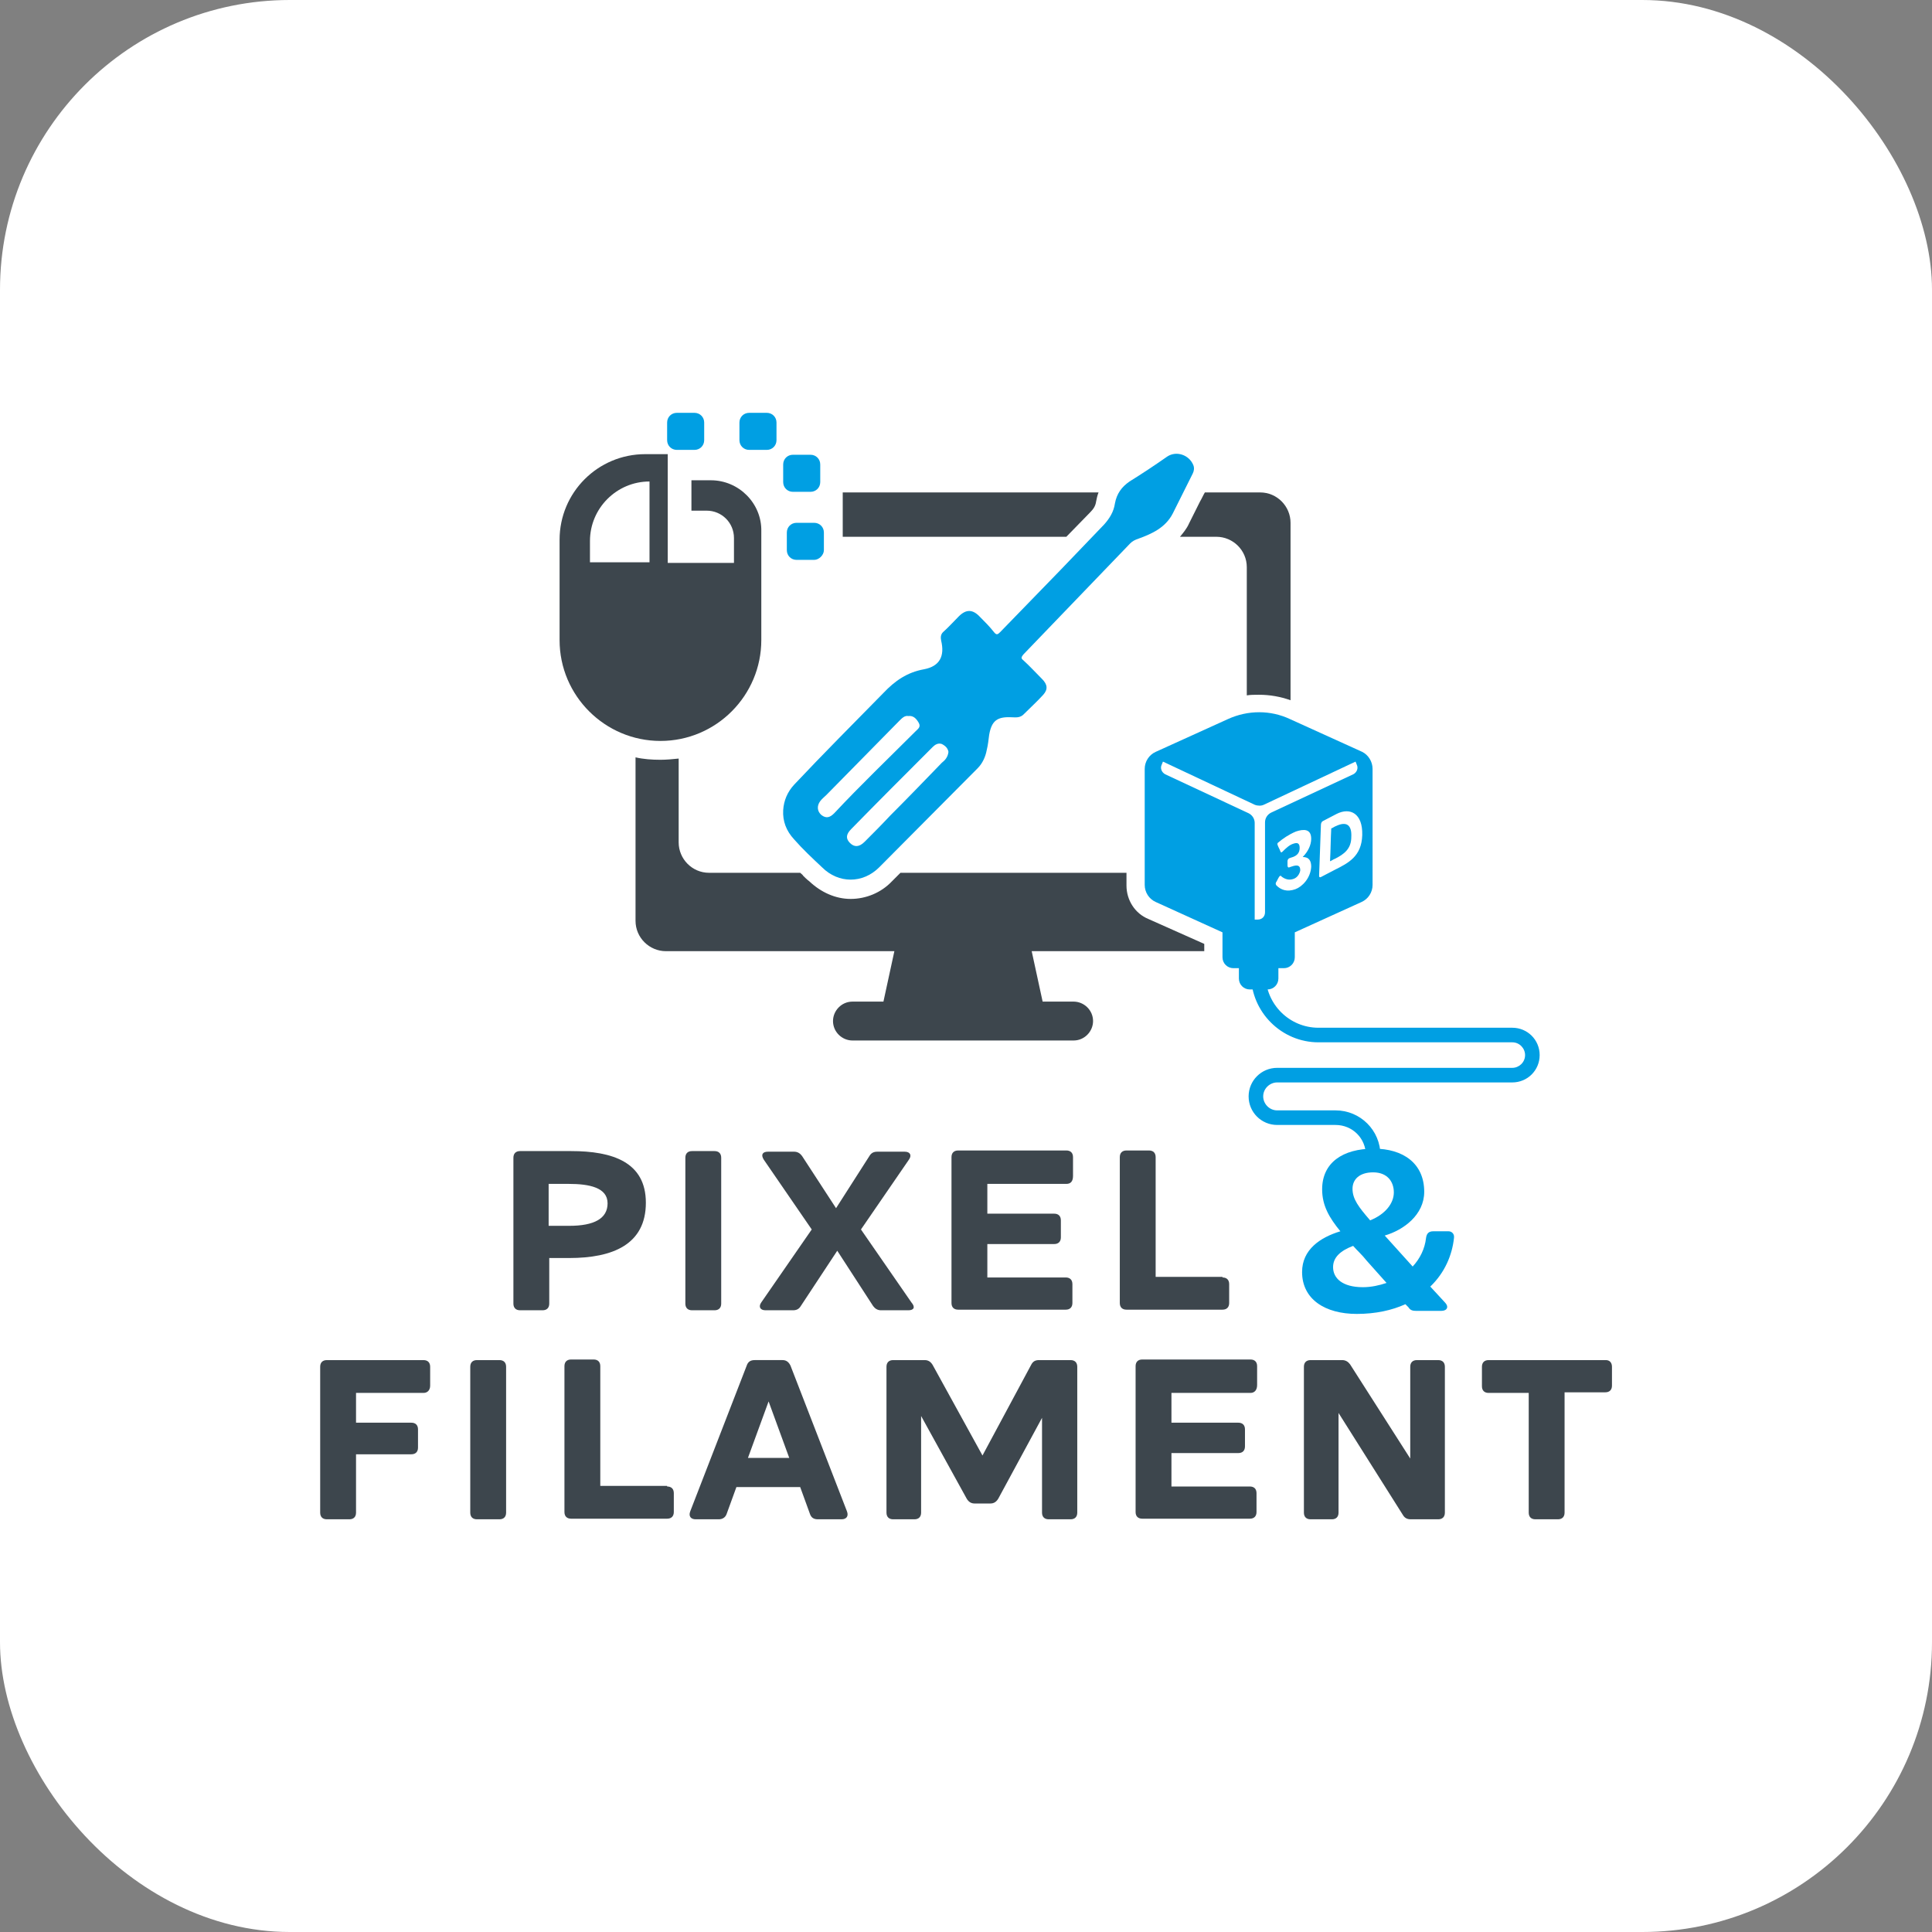 <svg xmlns="http://www.w3.org/2000/svg" version="1.1" xmlns:xlink="http://www.w3.org/1999/xlink" width="1000" height="1000"><rect width="100%" height="100%" fill="#808080" stroke="none"/><g clip-path="url(#SvgjsClipPath1138)"><rect width="1000" height="1000" fill="#ffffff"></rect><g transform="matrix(3.145,0,0,3.145,150,197.956)"><svg xmlns="http://www.w3.org/2000/svg" version="1.1" xmlns:xlink="http://www.w3.org/1999/xlink" width="222.6" height="192.1"><svg version="1.1" id="Calque_1" xmlns="http://www.w3.org/2000/svg" xmlns:xlink="http://www.w3.org/1999/xlink" x="0px" y="0px" viewBox="0 0 222.6 192.1" enable-background="new 0 0 222.6 192.1" xml:space="preserve">
<g>
	<g>
		<g>
			<path fill="#3D464D" d="M91,18.2c0,0,0-0.1,0-0.1h42.1c-0.2,0.5-0.3,1-0.4,1.5c-0.1,0.7-0.4,1.2-1,1.8c-1.3,1.3-2.6,2.7-3.9,4H91
				V18.2z"></path>
			<path fill="#3D464D" d="M150.5,93.6h-28.4l1.8,8.3h5.1c1.7,0,3.2,1.4,3.2,3.2c0,1.7-1.4,3.2-3.2,3.2H92.6c-1.7,0-3.2-1.4-3.2-3.2
				c0-1.7,1.4-3.2,3.2-3.2h5.1l1.8-8.3H61.9c-2.7,0-5-2.2-5-5V61.7c1.3,0.3,2.7,0.4,4.1,0.4c1,0,2-0.1,3-0.2v13.8c0,2.7,2.2,5,5,5
				H84c0.2,0.2,0.4,0.3,0.5,0.5c0.3,0.3,0.6,0.6,1,0.9c1.9,1.8,4.3,2.9,6.8,2.9c2.5,0,5-1,6.8-2.9c0.5-0.5,0.9-0.9,1.4-1.4h37.2v2.1
				c0,2.4,1.4,4.6,3.6,5.5l9.2,4.1V93.6z"></path>
			<path fill="#3D464D" d="M149.8,19.6c-0.6,1.2-1.2,2.4-1.8,3.6c-0.4,0.9-1,1.6-1.5,2.2h6c2.7,0,5,2.2,5,5v21.1
				c0.6-0.1,1.3-0.1,2-0.1c1.8,0,3.5,0.3,5.2,0.9V23.1c0-2.7-2.2-5-5-5h-9.1C150.3,18.6,150.1,19.1,149.8,19.6z"></path>
		</g>
		<path fill="#009FE3" d="M118.7,55.1c-2.3-0.1-3.2,0.6-3.6,2.9c-0.1,0.8-0.2,1.7-0.4,2.5c-0.2,1.1-0.7,2.2-1.5,3
			C107.7,69,102.4,74.4,97,79.8c-2.7,2.7-6.7,2.7-9.4,0c-1.6-1.5-3.2-3-4.6-4.6c-1.3-1.4-1.9-3-1.8-4.8c0.1-1.6,0.7-3,1.8-4.2
			c4.8-5.1,9.8-10.1,14.7-15.1c1.9-2,3.9-3.4,6.7-3.9c2.6-0.5,3.4-2.2,2.8-4.7c-0.1-0.5-0.1-1,0.3-1.4c0.9-0.8,1.7-1.7,2.6-2.6
			c1.2-1.2,2.3-1.2,3.5,0.1c0.8,0.8,1.6,1.6,2.3,2.5c0.4,0.5,0.6,0.4,1,0c3.3-3.4,6.7-6.9,10-10.3c2.4-2.5,4.7-4.9,7.1-7.4
			c0.9-1,1.6-2.1,1.8-3.5c0.3-1.6,1.1-2.7,2.4-3.6c2.1-1.3,4.2-2.7,6.2-4.1c1.5-1,3.6-0.3,4.3,1.4c0.2,0.5,0.1,1-0.1,1.4
			c-1.1,2.2-2.2,4.4-3.3,6.6c-1.2,2.3-3.4,3.3-5.6,4.1c-0.6,0.2-1,0.4-1.4,0.8c-5.9,6.1-11.7,12.2-17.6,18.3c-0.3,0.4-0.4,0.6,0,0.9
			c1.1,1,2.1,2.1,3.1,3.1c0.9,0.9,1,1.7,0.2,2.6c-1,1.1-2.1,2.1-3.1,3.1C120.2,55.3,119.4,55.1,118.7,55.1z M108.4,60.8
			c-0.1-0.6-0.5-1-1.1-1.3c-0.6-0.2-1.1,0.1-1.5,0.5c-4.5,4.5-9,9-13.4,13.5c-0.9,0.9-0.9,1.6-0.2,2.3c0.7,0.7,1.5,0.7,2.4-0.2
			c1.4-1.4,2.8-2.8,4.2-4.3c2.9-2.9,5.7-5.8,8.5-8.7C107.8,62.2,108.3,61.7,108.4,60.8z M101.8,54.9c-0.6-0.1-1,0.3-1.5,0.8
			c-4,4.1-8,8.1-12,12.2c-0.3,0.3-0.7,0.6-1,1c-0.6,0.8-0.5,1.7,0.2,2.3c0.8,0.6,1.4,0.4,2.1-0.3c4.3-4.6,8.9-9,13.4-13.5
			c0.4-0.4,0.9-0.7,0.5-1.4C103.1,55.3,102.6,54.8,101.8,54.9z"></path>
		<g>
			<path fill="#009FE3" d="M172.2,73c-0.3,0.1-0.5,0.3-0.8,0.4c-0.1,1.8-0.1,3.6-0.2,5.4c0.3-0.1,0.5-0.3,0.8-0.4
				c1.6-0.8,2.7-1.7,2.7-3.6C174.8,72.8,173.9,72.2,172.2,73z"></path>
			<path fill="#009FE3" d="M176.5,60.8l-11.9-5.4c-3.2-1.5-6.9-1.5-10.2,0l-11.9,5.4c-1.1,0.5-1.8,1.6-1.8,2.8v19.1
				c0,1.2,0.7,2.3,1.8,2.8l11,5v4.1c0,1,0.8,1.8,1.8,1.8h0.9v1.7c0,1,0.8,1.8,1.8,1.8h2.9c1,0,1.8-0.8,1.8-1.8v-1.7h0.9
				c1,0,1.8-0.8,1.8-1.8v-4.1l11-5c1.1-0.5,1.8-1.6,1.8-2.8V63.6C178.2,62.4,177.5,61.3,176.5,60.8z M161.5,70.8
				c-0.6,0.3-1,0.9-1,1.6v14.8c0,0.7-0.5,1.2-1.2,1.2h-0.5V72.5c0-0.7-0.4-1.3-1-1.6l-13.7-6.4c-0.6-0.3-0.9-1-0.6-1.6l0.2-0.5
				l15.1,7.1c0.5,0.2,1.1,0.2,1.5,0l15.1-7.1l0.2,0.5c0.3,0.6,0,1.3-0.6,1.6L161.5,70.8z M168.1,79.7c-0.1,1.9-1.5,3.3-2.6,3.7
				c-1.4,0.5-2.4,0.1-3.1-0.6c-0.1-0.1-0.2-0.3-0.1-0.5c0.2-0.3,0.3-0.6,0.5-0.9c0.1-0.2,0.3-0.3,0.4-0.1c0.5,0.4,1.2,0.7,2,0.4
				c0.6-0.2,1-0.8,1.1-1.4c0-0.8-0.4-1-1.5-0.6c-0.1,0-0.2,0.1-0.3,0.1c-0.2,0.1-0.3-0.1-0.3-0.3c0-0.2,0-0.5,0-0.7
				c0-0.2,0.1-0.4,0.3-0.5c0.1,0,0.2-0.1,0.3-0.1c1.1-0.3,1.4-0.9,1.4-1.6c0-0.8-0.4-0.9-1-0.7c-0.7,0.2-1.3,0.8-1.8,1.3
				c-0.2,0.2-0.3,0.2-0.4-0.1c-0.1-0.3-0.3-0.6-0.4-0.9c-0.1-0.2-0.1-0.4,0.1-0.5c0.7-0.6,1.7-1.3,2.9-1.8c1.2-0.4,2.5-0.5,2.5,1.2
				c0,1-0.5,2.1-1.4,3C167.8,78.1,168.1,78.8,168.1,79.7z M172,80.2c-0.8,0.4-1.5,0.8-2.3,1.2c-0.2,0.1-0.3,0-0.3-0.2
				c0.1-2.8,0.2-5.6,0.3-8.4c0-0.2,0.1-0.5,0.3-0.6c0.8-0.4,1.5-0.8,2.3-1.2c2.2-1.1,4.3-0.1,4.2,3.5C176.4,78,174.2,79.1,172,80.2z
				"></path>
		</g>
		<g>
			<g>
				<path fill="#3D464D" d="M69.3,16.1h-3.2v5h2.5c2.5,0,4.5,2,4.5,4.5v4.1H62.2V11.8h-3.7c-7.8,0-14.1,6.3-14.1,14.1v16.5
					c0,9.2,7.5,16.6,16.6,16.6h0c9.2,0,16.6-7.5,16.6-16.6V24.5C77.7,19.9,73.9,16.1,69.3,16.1z M59.2,29.6h-9.8v-3.5
					c0-5.4,4.4-9.8,9.8-9.8l0,0V29.6z"></path>
				<path fill="#009FE3" d="M66.6,11.1h-2.9c-0.9,0-1.6-0.7-1.6-1.6V6.6c0-0.9,0.7-1.6,1.6-1.6h2.9c0.9,0,1.6,0.7,1.6,1.6v2.9
					C68.2,10.4,67.5,11.1,66.6,11.1z"></path>
				<path fill="#009FE3" d="M78.5,11.1h-2.9c-0.9,0-1.6-0.7-1.6-1.6V6.6C74,5.7,74.7,5,75.6,5h2.9c0.9,0,1.6,0.7,1.6,1.6v2.9
					C80.1,10.4,79.4,11.1,78.5,11.1z"></path>
				<path fill="#009FE3" d="M85.7,18h-2.9c-0.9,0-1.6-0.7-1.6-1.6v-2.9c0-0.9,0.7-1.6,1.6-1.6h2.9c0.9,0,1.6,0.7,1.6,1.6v2.9
					C87.3,17.3,86.6,18,85.7,18z"></path>
				<path fill="#009FE3" d="M86.3,29.2h-2.9c-0.9,0-1.6-0.7-1.6-1.6v-2.9c0-0.9,0.7-1.6,1.6-1.6h2.9c0.9,0,1.6,0.7,1.6,1.6v2.9
					C87.9,28.4,87.1,29.2,86.3,29.2z"></path>
			</g>
		</g>
	</g>
	<path fill="#009FE3" d="M178.3,128.4c-0.7,0-1.2-0.5-1.2-1.2c0-2.8-2.2-5-5-5h-9.6c-2.6,0-4.7-2.1-4.7-4.7c0-2.6,2.1-4.7,4.7-4.7
		h38.7c1.1,0,2.1-0.9,2.1-2.1c0-1.1-0.9-2.1-2.1-2.1h-31.9c-6.1,0-11.1-5-11.1-11.1c0-0.7,0.5-1.2,1.2-1.2c0.7,0,1.2,0.5,1.2,1.2
		c0,4.8,3.9,8.7,8.7,8.7h31.9c2.5,0,4.5,2,4.5,4.5c0,2.5-2,4.5-4.5,4.5h-38.7c-1.2,0-2.3,1-2.3,2.3c0,1.2,1,2.3,2.3,2.3h9.6
		c4.1,0,7.4,3.3,7.4,7.4C179.5,127.9,178.9,128.4,178.3,128.4z"></path>
	<g>
		<g>
			<g>
				<g>
					<path fill="#3D464D" d="M58.6,135c0,6.9-5.5,9.1-12.6,9.1h-3.3v7.5c0,0.7-0.4,1.1-1.1,1.1h-3.7c-0.7,0-1.1-0.4-1.1-1.1v-24
						c0-0.7,0.4-1.1,1.1-1.1h8.4C53.1,126.5,58.6,128.3,58.6,135z M52.3,135.1c0-2.6-3-3.2-6.4-3.2h-3.3v6.9H46
						C50.1,138.8,52.3,137.6,52.3,135.1z"></path>
					<path fill="#3D464D" d="M65.1,151.6v-24c0-0.7,0.4-1.1,1.1-1.1h3.7c0.7,0,1.1,0.4,1.1,1.1v24c0,0.7-0.4,1.1-1.1,1.1h-3.7
						C65.5,152.7,65.1,152.3,65.1,151.6z"></path>
					<path fill="#3D464D" d="M101.8,152.7h-4.5c-0.6,0-1-0.3-1.3-0.7l-5.9-9.1l-6,9.1c-0.3,0.5-0.7,0.7-1.3,0.7h-4.5
						c-0.9,0-1.2-0.6-0.7-1.3l8.3-12l-7.9-11.5c-0.5-0.8-0.2-1.3,0.7-1.3H83c0.6,0,1,0.3,1.3,0.7l5.6,8.6l5.5-8.6
						c0.3-0.5,0.7-0.7,1.3-0.7h4.5c0.9,0,1.2,0.6,0.7,1.3l-7.9,11.5l8.3,12C103,152.2,102.7,152.7,101.8,152.7z"></path>
					<path fill="#3D464D" d="M127.8,131.9h-13v4.9h11c0.7,0,1.1,0.4,1.1,1.1v2.8c0,0.7-0.4,1.1-1.1,1.1h-11v5.5h12.9
						c0.7,0,1.1,0.4,1.1,1.1v3.1c0,0.7-0.4,1.1-1.1,1.1H110c-0.7,0-1.1-0.4-1.1-1.1v-24c0-0.7,0.4-1.1,1.1-1.1h17.8
						c0.7,0,1.1,0.4,1.1,1.1v3.1C128.9,131.5,128.5,131.9,127.8,131.9z"></path>
					<path fill="#3D464D" d="M153.5,147.3c0.7,0,1.1,0.4,1.1,1.1v3.1c0,0.7-0.4,1.1-1.1,1.1h-15.8c-0.7,0-1.1-0.4-1.1-1.1v-24
						c0-0.7,0.4-1.1,1.1-1.1h3.7c0.7,0,1.1,0.4,1.1,1.1v19.7H153.5z"></path>
				</g>
			</g>
		</g>
		<g>
			<g>
				<path fill="#3D464D" d="M22,166.3H10.9v4.9h9.1c0.7,0,1.1,0.4,1.1,1.1v3c0,0.7-0.4,1.1-1.1,1.1h-9.1v9.6c0,0.7-0.4,1.1-1.1,1.1
					H6.1c-0.7,0-1.1-0.4-1.1-1.1v-24c0-0.7,0.4-1.1,1.1-1.1H22c0.7,0,1.1,0.4,1.1,1.1v3.1C23.1,165.8,22.7,166.3,22,166.3z"></path>
				<path fill="#3D464D" d="M29.7,186v-24c0-0.7,0.4-1.1,1.1-1.1h3.7c0.7,0,1.1,0.4,1.1,1.1v24c0,0.7-0.4,1.1-1.1,1.1h-3.7
					C30.1,187.1,29.7,186.7,29.7,186z"></path>
				<path fill="#3D464D" d="M62.1,181.7c0.7,0,1.1,0.4,1.1,1.1v3.1c0,0.7-0.4,1.1-1.1,1.1H46.3c-0.7,0-1.1-0.4-1.1-1.1v-24
					c0-0.7,0.4-1.1,1.1-1.1H50c0.7,0,1.1,0.4,1.1,1.1v19.7H62.1z"></path>
				<path fill="#3D464D" d="M85.6,186.2l-1.6-4.4H73.5l-1.6,4.4c-0.2,0.6-0.7,0.9-1.3,0.9h-3.8c-0.8,0-1.2-0.5-0.9-1.3l9.3-24
					c0.2-0.6,0.6-0.9,1.3-0.9h4.6c0.6,0,1,0.3,1.3,0.9l9.3,24c0.3,0.8-0.1,1.3-0.9,1.3h-3.9C86.2,187.1,85.8,186.8,85.6,186.2z
					 M82.2,177l-3.4-9.3l-3.4,9.3H82.2z"></path>
				<path fill="#3D464D" d="M123.3,160.9h5.2c0.7,0,1.1,0.4,1.1,1.1v24c0,0.7-0.4,1.1-1.1,1.1h-3.6c-0.7,0-1.1-0.4-1.1-1.1v-15.6
					l-7.2,13.3c-0.3,0.5-0.7,0.8-1.3,0.8h-2.6c-0.6,0-1-0.3-1.3-0.8l-7.5-13.6V186c0,0.7-0.4,1.1-1.1,1.1h-3.5
					c-0.7,0-1.1-0.4-1.1-1.1v-24c0-0.7,0.4-1.1,1.1-1.1h5.2c0.6,0,1,0.3,1.3,0.8l8.2,14.9l8-14.9
					C122.3,161.1,122.7,160.9,123.3,160.9z"></path>
				<path fill="#3D464D" d="M158.1,166.3h-13v4.9h11c0.7,0,1.1,0.4,1.1,1.1v2.8c0,0.7-0.4,1.1-1.1,1.1h-11v5.5H158
					c0.7,0,1.1,0.4,1.1,1.1v3.1c0,0.7-0.4,1.1-1.1,1.1h-17.7c-0.7,0-1.1-0.4-1.1-1.1v-24c0-0.7,0.4-1.1,1.1-1.1h17.8
					c0.7,0,1.1,0.4,1.1,1.1v3.1C159.2,165.8,158.8,166.3,158.1,166.3z"></path>
				<path fill="#3D464D" d="M185.5,160.9h3.5c0.7,0,1.1,0.4,1.1,1.1v24c0,0.7-0.4,1.1-1.1,1.1h-4.5c-0.6,0-1-0.2-1.3-0.7l-10.6-16.8
					V186c0,0.7-0.4,1.1-1.1,1.1H168c-0.7,0-1.1-0.4-1.1-1.1v-24c0-0.7,0.4-1.1,1.1-1.1h5.2c0.6,0,1,0.3,1.3,0.7l9.9,15.5V162
					C184.4,161.3,184.8,160.9,185.5,160.9z"></path>
				<path fill="#3D464D" d="M217.6,162v3.1c0,0.7-0.4,1.1-1.1,1.1h-6.7V186c0,0.7-0.4,1.1-1.1,1.1H205c-0.7,0-1.1-0.4-1.1-1.1v-19.7
					h-6.6c-0.7,0-1.1-0.4-1.1-1.1V162c0-0.7,0.4-1.1,1.1-1.1h19.3C217.2,160.9,217.6,161.3,217.6,162z"></path>
			</g>
		</g>
	</g>
	<path fill="#009FE3" d="M191.6,140.8c-0.3,2.8-1.5,5.7-3.9,8l2.4,2.6c0.7,0.7,0.4,1.4-0.6,1.4h-4.1c-0.6,0-1-0.1-1.3-0.6l-0.5-0.5
		c-2.2,1-4.9,1.6-8,1.6c-5.2,0-9-2.4-9-6.9c0-3.7,3-5.7,6.3-6.7c-1.8-2.2-3-4.2-3-6.9c0-4.4,3.4-6.7,8.5-6.7c4.8,0,8.3,2.4,8.3,7.1
		c0,3.8-3.4,6.3-6.5,7.2l4.6,5.1c1.2-1.3,2-2.9,2.2-4.7c0.1-0.7,0.4-1.1,1.2-1.1l2.5,0C191.2,139.7,191.7,140.1,191.6,140.8z
		 M180.5,148.2l-3.3-3.7c-0.7-0.9-1.5-1.6-2.2-2.4c-2.1,0.8-3.3,1.9-3.3,3.5c0,1.8,1.5,3.3,4.9,3.3
		C178,148.9,179.3,148.6,180.5,148.2z M174.9,132.7c0,1.7,1,3,2.9,5.2c2.5-1,3.9-2.8,3.9-4.6c0-1.8-1.1-3.3-3.4-3.3
		C176,130,174.9,131.2,174.9,132.7z"></path>
</g>
</svg></svg></g></g><defs><clipPath id="SvgjsClipPath1138"><rect width="1000" height="1000" x="0" y="0" rx="150" ry="150"></rect></clipPath></defs></svg>